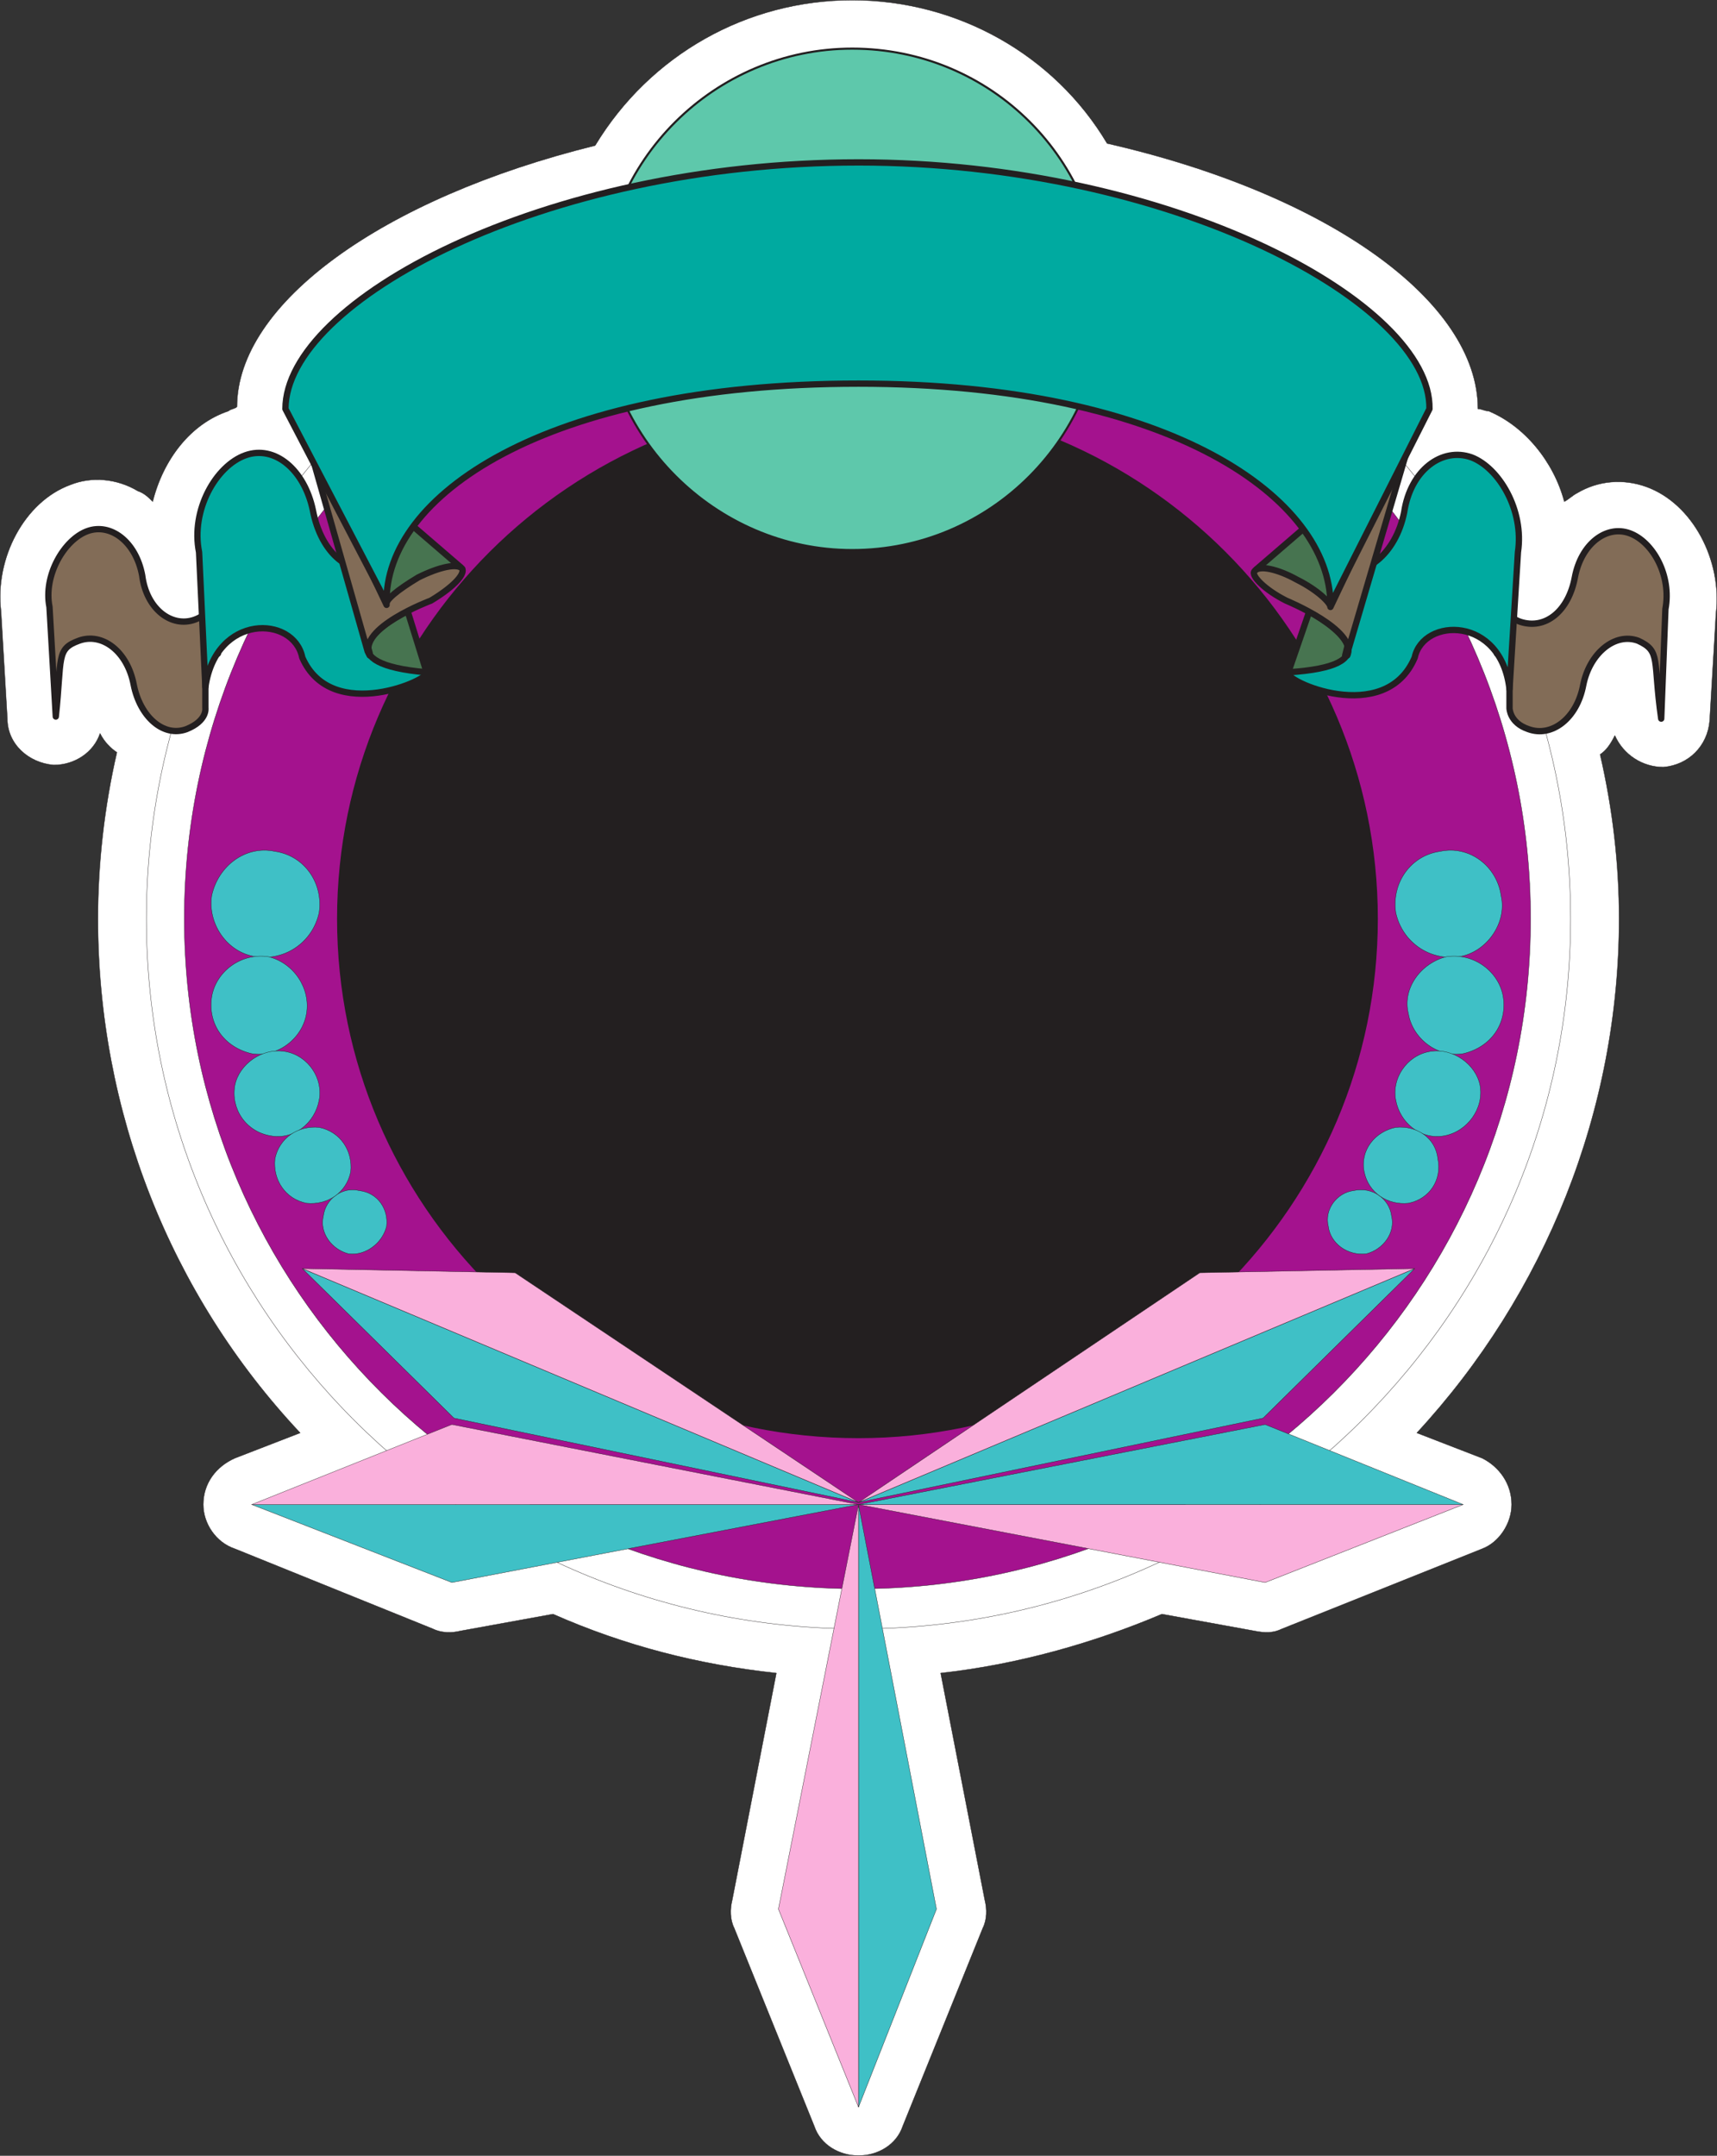 <svg xmlns="http://www.w3.org/2000/svg" width="611.225" height="767.37"><rect width="100%" height="100%" fill="#333333" stroke="none"/><path fill="#fff" fill-rule="evenodd" d="M586.113 173.31c-8.25-3-17.25-2.25-24.75 2.25-1.5.75-3 2.25-4.5 3-3.75-14.25-14.25-27-27-32.25-1.5 0-2.25-.75-3.75-.75 0-38.25-53.25-76.5-132-94.5-18.75-31.5-53.25-51-90.75-51s-72 19.5-91.5 51.75c-75.75 18.75-127.5 56.25-127.5 93-.75.75-2.25.75-3 1.5-13.5 4.5-23.25 17.25-27 32.25-1.5-1.5-3-3-5.25-3.75-7.5-4.5-16.5-5.25-24-2.25-16.5 6-27 26.25-24.75 45l2.25 38.25c0 9 7.5 15.75 16.5 16.5 7.5 0 14.25-4.5 16.5-11.25 1.5 3 3.75 5.25 6 6.75-4.5 19.5-6.75 39.75-6.75 59.25 0 68.25 25.5 133.5 72 183l-23.25 9c-6.75 3-11.25 9-11.25 16.5 0 6.75 4.5 13.5 11.25 15.75l70.5 28.5c3 1.5 6.75 1.5 9.75.75l33-6c25.5 11.25 51.75 18 79.5 21l-15.75 81c-.75 3-.75 6.75.75 9.75l28.5 70.5c2.25 6.75 9 10.5 15.75 10.5s13.5-3.75 15.75-10.5l28.5-70.5c1.5-3 1.5-6.75.75-9.75l-15.75-81c27-3 54-10.5 78.75-21l33 6c3.75.75 6.75.75 9.75-.75l71.25-28.5c6-2.25 10.5-9 10.5-15.75 0-7.5-4.5-13.5-10.5-16.5l-23.25-9c45.75-49.5 72-114.75 72-183 0-19.5-2.25-39-6.75-58.5 2.25-1.5 3.75-3.75 5.25-6.75 3 6.75 9.75 11.25 17.25 11.25 9-.75 15.75-7.5 16.5-16.5l2.25-38.25c2.25-18.75-8.25-39-24.75-45"/><path fill="none" stroke="#231f20" stroke-linecap="round" stroke-linejoin="round" stroke-miterlimit="10" stroke-width=".12" d="M586.113 173.31c-8.25-3-17.25-2.25-24.75 2.25-1.5.75-3 2.25-4.5 3-3.75-14.25-14.25-27-27-32.25-1.5 0-2.25-.75-3.75-.75 0-38.25-53.25-76.5-132-94.5-18.75-31.5-53.25-51-90.75-51s-72 19.5-91.5 51.75c-75.75 18.75-127.5 56.25-127.5 93-.75.75-2.25.75-3 1.5-13.5 4.5-23.25 17.25-27 32.25-1.5-1.5-3-3-5.25-3.75-7.5-4.5-16.5-5.25-24-2.25-16.5 6-27 26.25-24.75 45l2.25 38.25c0 9 7.5 15.75 16.5 16.5 7.5 0 14.25-4.5 16.5-11.25 1.5 3 3.75 5.25 6 6.75-4.5 19.5-6.75 39.75-6.75 59.25 0 68.25 25.5 133.5 72 183l-23.25 9c-6.75 3-11.25 9-11.25 16.5 0 6.75 4.5 13.5 11.25 15.75l70.5 28.5c3 1.5 6.75 1.5 9.75.75l33-6c25.5 11.25 51.75 18 79.5 21l-15.75 81c-.75 3-.75 6.75.75 9.75l28.5 70.5c2.25 6.75 9 10.5 15.75 10.5s13.5-3.75 15.75-10.5l28.5-70.5c1.5-3 1.5-6.75.75-9.75l-15.75-81c27-3 54-10.5 78.75-21l33 6c3.75.75 6.75.75 9.75-.75l71.25-28.5c6-2.25 10.5-9 10.5-15.75 0-7.5-4.5-13.5-10.5-16.5l-23.25-9c45.75-49.5 72-114.75 72-183 0-19.5-2.25-39-6.75-58.5 2.25-1.5 3.75-3.75 5.25-6.75 3 6.75 9.75 11.25 17.25 11.25 9-.75 15.75-7.5 16.5-16.5l2.25-38.25c2.25-18.75-8.25-39-24.75-45zm0 0"/><path fill="#fff" fill-rule="evenodd" d="M305.613 579.81c139.5 0 253.5-113.25 253.5-252.75s-114-252.75-253.5-252.75c-140.25 0-253.5 113.25-253.5 252.75s113.25 252.75 253.5 252.75"/><path fill="none" stroke="#231f20" stroke-linecap="round" stroke-linejoin="round" stroke-miterlimit="10" stroke-width=".12" d="M305.613 579.81c139.5 0 253.5-113.25 253.5-252.75s-114-252.75-253.5-252.75c-140.25 0-253.5 113.25-253.5 252.75s113.25 252.75 253.5 252.75zm0 0"/><path fill="#a4128e" fill-rule="evenodd" d="M305.613 565.56c132 0 239.25-106.5 239.25-238.5s-107.25-238.5-239.25-238.5c-132.75 0-240 106.5-240 238.5s107.25 238.5 240 238.5"/><path fill="none" stroke="#231f20" stroke-linecap="round" stroke-linejoin="round" stroke-miterlimit="10" stroke-width=".12" d="M305.613 565.56c132 0 239.25-106.5 239.25-238.5s-107.25-238.5-239.25-238.5c-132.75 0-240 106.5-240 238.5s107.25 238.5 240 238.5zm0 0"/><path fill="#231f20" fill-rule="evenodd" d="M305.613 510.81c101.25 0 183.75-82.5 183.75-183.75s-82.5-183.75-183.75-183.75c-102 0-184.5 82.5-184.5 183.75s82.5 183.75 184.5 183.75"/><path fill="none" stroke="#231f20" stroke-linecap="round" stroke-linejoin="round" stroke-miterlimit="10" stroke-width="2.25" d="M305.613 510.81c101.25 0 183.75-82.5 183.75-183.75s-82.5-183.75-183.75-183.75c-102 0-184.5 82.5-184.5 183.75s82.5 183.75 184.5 183.75zm0 0"/><path fill="#5ec8ab" fill-rule="evenodd" d="M303.363 195.81c49.5 0 89.25-40.5 89.25-89.25 0-49.5-39.75-89.25-89.25-89.25-48.75 0-89.25 39.75-89.25 89.25 0 48.75 40.5 89.25 89.25 89.25"/><path fill="none" stroke="#231f20" stroke-linecap="round" stroke-linejoin="round" stroke-miterlimit="10" stroke-width=".75" d="M303.363 195.81c49.5 0 89.25-40.5 89.25-89.25 0-49.5-39.75-89.25-89.25-89.25-48.75 0-89.25 39.75-89.25 89.25 0 48.75 40.5 89.25 89.25 89.25zm0 0"/><path fill="#826c57" fill-rule="evenodd" d="M17.613 216.06c-2.25-11.25 5.25-24 13.5-27s17.25 3.75 19.5 15.75c1.5 12 10.5 18.75 18.75 15.75s13.5-15 11.25-27l-3 39c0 .75-4.5 0-4.5 0v19.5s.75 4.5-6.75 7.5c-8.25 3-16.5-4.5-18.75-15.75-2.25-12-11.25-18.75-19.5-15.75s-6 6-8.25 27l-2.25-39"/><path fill="none" stroke="#231f20" stroke-linecap="round" stroke-linejoin="round" stroke-miterlimit="10" stroke-width="2.25" d="M17.613 216.06c-2.25-11.25 5.25-24 13.5-27s17.25 3.75 19.5 15.75c1.5 12 10.5 18.75 18.75 15.75s13.5-15 11.25-27l-3 39c0 .75-4.5 0-4.5 0v19.5s.75 4.5-6.75 7.5c-8.25 3-16.5-4.5-18.75-15.75-2.25-12-11.25-18.75-19.5-15.75s-6 6-8.25 27zm0 0"/><path fill="#00aaa0" fill-rule="evenodd" d="M70.863 196.56c-3-15 6-30.75 16.5-34.5s21 5.25 24 19.5c3 15.75 13.5 24 24 20.25 4.5-1.5 7.5-4.5 10.5-9v-1.5c3.75-6-18.75-23.25-18.75-23.25l24 70.5s1.5.75.75.75c2.25 2.25-33.75 18.75-44.25-5.25-3-15-30.75-15.75-34.5 10.5l-2.25-48"/><path fill="none" stroke="#231f20" stroke-linecap="round" stroke-linejoin="round" stroke-miterlimit="10" stroke-width="2.25" d="M70.863 196.56c-3-15 6-30.75 16.5-34.5s21 5.25 24 19.5c3 15.75 13.5 24 24 20.25 4.5-1.5 7.5-4.5 10.5-9v-1.5c3.75-6-18.75-23.25-18.75-23.25l24 70.5s1.5.75.75.75c2.25 2.25-33.75 18.75-44.25-5.25-3-15-30.75-15.75-34.5 10.5zm0 0"/><path fill="#477450" fill-rule="evenodd" d="m145.113 217.56 6.75 21.75c-34.5-3-18.75-15.75-6.75-21.75"/><path fill="none" stroke="#231f20" stroke-linecap="round" stroke-linejoin="round" stroke-miterlimit="10" stroke-width="2.25" d="m145.113 217.56 6.75 21.75c-34.5-3-18.75-15.75-6.75-21.75zm0 0"/><path fill="#477450" fill-rule="evenodd" d="m160.113 207.81-16.5 7.5-3 2.25-7.5 3-3.75 3.75 2.25 8.25-21.75-77.25 54 46.5-3.75 6"/><path fill="none" stroke="#231f20" stroke-linecap="round" stroke-linejoin="round" stroke-miterlimit="10" stroke-width="2.25" d="m160.113 207.81-16.5 7.5-3 2.25-7.5 3-3.75 3.75 2.25 8.25-21.75-77.25 54 46.5zm0 0"/><path fill="#826c57" fill-rule="evenodd" d="m130.863 231.81.75 1.5c-4.5-9.75 21.75-19.5 21.75-19.5 7.5-4.5 12-9 11.25-11.25-1.5-2.25-8.25-.75-15.75 3-7.5 4.5-12 8.25-11.25 9.75l-28.5-60 21.75 76.5"/><path fill="none" stroke="#231f20" stroke-linecap="round" stroke-linejoin="round" stroke-miterlimit="10" stroke-width="2.25" d="m130.863 231.81.75 1.5c-4.5-9.75 21.75-19.5 21.75-19.5 7.5-4.5 12-9 11.25-11.25-1.5-2.25-8.25-.75-15.75 3-7.5 4.5-12 8.25-11.25 9.75l-28.5-60zm0 0"/><path fill="#826c57" fill-rule="evenodd" d="M592.863 216.81c2.25-12-4.5-24-12.75-27s-17.25 3.75-19.5 15.75-10.5 18.75-19.5 15.75c-8.25-3-12.75-15-11.25-27l3 38.25c0 .75 4.5.75 4.5.75v18.75s0 5.25 6.75 7.5c8.25 3 17.25-3.75 19.5-15.75 2.25-11.25 11.25-18.75 19.5-15.75 8.25 3.75 5.25 6.75 8.25 27.75l1.5-39"/><path fill="none" stroke="#231f20" stroke-linecap="round" stroke-linejoin="round" stroke-miterlimit="10" stroke-width="2.25" d="M592.863 216.81c2.25-12-4.5-24-12.75-27s-17.25 3.75-19.5 15.75-10.5 18.75-19.5 15.75c-8.25-3-12.75-15-11.25-27l3 38.25c0 .75 4.5.75 4.5.75v18.75s0 5.25 6.75 7.5c8.25 3 17.25-3.75 19.5-15.75 2.25-11.25 11.25-18.75 19.5-15.75 8.25 3.75 5.25 6.75 8.25 27.75zm0 0"/><path fill="#00aaa0" fill-rule="evenodd" d="M540.363 196.56c2.25-15-6.75-30-16.5-33.75-10.5-3.75-21.75 4.5-24 19.5-3 15-14.25 24-24.75 20.25-3.75-1.5-7.5-5.25-9.75-9.75 0 0-.75 0-.75-.75-3-6.75 19.5-23.25 19.5-23.25l-24.75 69.75-.75.75c-2.25 3 34.5 19.5 45-5.25 3-14.25 30.75-15 33.75 11.25l3-48.75"/><path fill="none" stroke="#231f20" stroke-linecap="round" stroke-linejoin="round" stroke-miterlimit="10" stroke-width="2.25" d="M540.363 196.56c2.25-15-6.75-30-16.5-33.75-10.5-3.75-21.75 4.5-24 19.5-3 15-14.25 24-24.75 20.25-3.75-1.5-7.5-5.25-9.75-9.75 0 0-.75 0-.75-.75-3-6.75 19.5-23.25 19.5-23.25l-24.75 69.75-.75.75c-2.25 3 34.5 19.5 45-5.25 3-14.25 30.75-15 33.75 11.25zm0 0"/><path fill="#477450" fill-rule="evenodd" d="m466.113 217.56-7.5 21.75c35.25-2.25 18.75-15 7.5-21.75"/><path fill="none" stroke="#231f20" stroke-linecap="round" stroke-linejoin="round" stroke-miterlimit="10" stroke-width="2.25" d="m466.113 217.56-7.5 21.75c35.25-2.25 18.75-15 7.5-21.75zm0 0"/><path fill="#477450" fill-rule="evenodd" d="m451.113 207.81 16.5 8.25 2.25 1.5 7.5 3.75 3.75 3-2.25 9 22.5-77.25-54 46.5 3.75 5.25"/><path fill="none" stroke="#231f20" stroke-linecap="round" stroke-linejoin="round" stroke-miterlimit="10" stroke-width="2.25" d="m451.113 207.81 16.5 8.25 2.25 1.5 7.5 3.75 3.75 3-2.25 9 22.5-77.25-54 46.5zm0 0"/><path fill="#826c57" fill-rule="evenodd" d="M479.613 232.56v.75c3.75-9-21.75-19.5-21.75-19.5-7.5-3.75-12.75-9-11.25-10.5 1.5-2.25 8.25-.75 15 3 7.5 3.75 12 8.25 12 9.75l28.5-60-22.5 76.5"/><path fill="none" stroke="#231f20" stroke-linecap="round" stroke-linejoin="round" stroke-miterlimit="10" stroke-width="2.25" d="M479.613 232.56v.75c3.75-9-21.75-19.5-21.75-19.5-7.5-3.75-12.75-9-11.25-10.5 1.5-2.25 8.25-.75 15 3 7.5 3.75 12 8.25 12 9.75l28.5-60zm0 0"/><path fill="#00aaa0" fill-rule="evenodd" d="M305.613 57.81c111.75 0 204 50.25 203.25 87.75l-35.25 69.75c0-37.5-56.25-78.75-168-78.75-112.5 0-168.75 40.5-168 78l-36-69c0-38.25 91.5-87.75 204-87.75"/><path fill="none" stroke="#231f20" stroke-linecap="round" stroke-linejoin="round" stroke-miterlimit="10" stroke-width="2.25" d="M305.613 57.81c111.75 0 204 50.25 203.25 87.75l-35.25 69.75c0-37.5-56.25-78.75-168-78.75-112.5 0-168.75 40.5-168 78l-36-69c0-38.25 91.5-87.75 204-87.75zm0 0"/><path fill="#3fc0c6" fill-rule="evenodd" d="M124.113 446.31c-6-1.5-10.5-7.5-9-13.5.75-6 6.75-10.5 12.75-9 6.75.75 10.5 6.75 9.75 12.75-1.5 6-7.5 10.5-13.5 9.75"/><path fill="none" stroke="#231f20" stroke-linecap="round" stroke-linejoin="round" stroke-miterlimit="10" stroke-width=".12" d="M124.113 446.31c-6-1.5-10.5-7.5-9-13.5.75-6 6.75-10.5 12.75-9 6.75.75 10.5 6.75 9.75 12.75-1.5 6-7.5 10.5-13.5 9.75zm0 0"/><path fill="#3fc0c6" fill-rule="evenodd" d="M91.113 340.56c-10.5-1.5-17.25-12-15.75-21.75 2.25-10.5 12-18 22.5-15.75 10.5 1.5 17.25 11.25 15.75 21.75-2.25 10.5-12 17.25-22.5 15.75"/><path fill="none" stroke="#231f20" stroke-linecap="round" stroke-linejoin="round" stroke-miterlimit="10" stroke-width=".12" d="M91.113 340.56c-10.5-1.5-17.25-12-15.75-21.75 2.25-10.5 12-18 22.5-15.75 10.5 1.5 17.25 11.25 15.75 21.75-2.25 10.5-12 17.25-22.5 15.75zm0 0"/><path fill="#3fc0c6" fill-rule="evenodd" d="M89.613 375.06c-9.75-2.25-15.75-10.5-14.25-20.25 1.5-9 10.5-15.75 20.25-14.25 9 2.25 15 11.25 13.5 20.25s-10.5 15.75-19.5 14.25"/><path fill="none" stroke="#231f20" stroke-linecap="round" stroke-linejoin="round" stroke-miterlimit="10" stroke-width=".12" d="M89.613 375.06c-9.75-2.25-15.75-10.5-14.25-20.25 1.5-9 10.5-15.75 20.25-14.25 9 2.25 15 11.25 13.5 20.25s-10.5 15.75-19.5 14.25zm0 0"/><path fill="#3fc0c6" fill-rule="evenodd" d="M96.363 404.31c-9-1.5-14.25-9.75-12.75-18 1.5-7.5 9.75-13.5 18-12s13.5 9.75 12 17.25c-1.5 8.25-9 14.25-17.25 12.75"/><path fill="none" stroke="#231f20" stroke-linecap="round" stroke-linejoin="round" stroke-miterlimit="10" stroke-width=".12" d="M96.363 404.31c-9-1.5-14.25-9.75-12.75-18 1.5-7.5 9.75-13.5 18-12s13.5 9.75 12 17.25c-1.5 8.25-9 14.25-17.25 12.75zm0 0"/><path fill="#3fc0c6" fill-rule="evenodd" d="M109.113 428.31c-7.5-1.5-12-8.25-11.25-15.75 1.5-7.5 8.25-12 15.75-11.25 7.5 1.5 12 8.25 11.25 15.75-1.5 7.5-8.25 12-15.75 11.25"/><path fill="none" stroke="#231f20" stroke-linecap="round" stroke-linejoin="round" stroke-miterlimit="10" stroke-width=".12" d="M109.113 428.31c-7.5-1.5-12-8.25-11.25-15.75 1.5-7.5 8.25-12 15.75-11.25 7.5 1.5 12 8.25 11.25 15.75-1.5 7.5-8.25 12-15.75 11.25zm0 0"/><path fill="#3fc0c6" fill-rule="evenodd" d="M486.363 446.31c6-1.5 10.5-7.5 9-13.5-.75-6-6.75-10.5-13.5-9-6 .75-10.5 6.75-9 12.75.75 6 6.75 10.5 13.5 9.75"/><path fill="none" stroke="#231f20" stroke-linecap="round" stroke-linejoin="round" stroke-miterlimit="10" stroke-width=".12" d="M486.363 446.31c6-1.5 10.5-7.5 9-13.5-.75-6-6.75-10.5-13.5-9-6 .75-10.5 6.75-9 12.75.75 6 6.75 10.5 13.5 9.75zm0 0"/><path fill="#3fc0c6" fill-rule="evenodd" d="M519.363 340.56c9.75-1.5 17.25-12 15-21.75-1.5-10.5-11.25-18-21.75-15.75-10.5 1.5-17.25 11.25-15.75 21.75 2.25 10.5 12 17.25 22.5 15.75"/><path fill="none" stroke="#231f20" stroke-linecap="round" stroke-linejoin="round" stroke-miterlimit="10" stroke-width=".12" d="M519.363 340.56c9.75-1.5 17.25-12 15-21.75-1.5-10.5-11.25-18-21.75-15.75-10.5 1.5-17.25 11.25-15.75 21.75 2.25 10.5 12 17.25 22.5 15.75zm0 0"/><path fill="#3fc0c6" fill-rule="evenodd" d="M520.863 375.06c9.75-2.25 15.75-10.5 14.25-20.25-1.5-9-10.5-15.75-20.25-14.25-9 2.25-15.75 11.25-13.5 20.25 1.5 9 10.5 15.75 19.5 14.25"/><path fill="none" stroke="#231f20" stroke-linecap="round" stroke-linejoin="round" stroke-miterlimit="10" stroke-width=".12" d="M520.863 375.06c9.75-2.25 15.75-10.5 14.25-20.25-1.5-9-10.5-15.75-20.25-14.25-9 2.25-15.75 11.25-13.5 20.25 1.5 9 10.5 15.75 19.5 14.25zm0 0"/><path fill="#3fc0c6" fill-rule="evenodd" d="M514.113 404.31c8.25-1.5 14.25-9.75 12.75-18-1.5-7.5-9.75-13.5-18-12s-13.5 9.75-12 17.25c1.5 8.25 9 14.25 17.25 12.75"/><path fill="none" stroke="#231f20" stroke-linecap="round" stroke-linejoin="round" stroke-miterlimit="10" stroke-width=".12" d="M514.113 404.31c8.25-1.5 14.25-9.75 12.75-18-1.5-7.5-9.75-13.5-18-12s-13.5 9.75-12 17.25c1.5 8.25 9 14.25 17.25 12.75zm0 0"/><path fill="#3fc0c6" fill-rule="evenodd" d="M501.363 428.31c7.5-1.5 12-8.25 10.5-15.75-.75-7.5-7.5-12-15-11.25-7.5 1.5-12.75 8.25-11.25 15.75s8.25 12 15.75 11.25"/><path fill="none" stroke="#231f20" stroke-linecap="round" stroke-linejoin="round" stroke-miterlimit="10" stroke-width=".12" d="M501.363 428.31c7.5-1.5 12-8.25 10.5-15.75-.75-7.5-7.5-12-15-11.25-7.5 1.5-12.75 8.25-11.25 15.75s8.25 12 15.75 11.25zm0 0"/><path fill="#3fc0c6" fill-rule="evenodd" stroke="#231f20" stroke-linecap="round" stroke-linejoin="round" stroke-miterlimit="10" stroke-width=".12" d="m305.613 750.06 27.75-70.5-27.75-144zm0 0"/><path fill="#fab0dc" fill-rule="evenodd" stroke="#231f20" stroke-linecap="round" stroke-linejoin="round" stroke-miterlimit="10" stroke-width=".12" d="m305.613 750.06-28.5-70.5 28.5-144zm0 0"/><path fill="#3fc0c6" fill-rule="evenodd" stroke="#231f20" stroke-linecap="round" stroke-linejoin="round" stroke-miterlimit="10" stroke-width=".12" d="m89.613 535.56 71.25 27.75 144.75-27.75zm0 0"/><path fill="#fab0dc" fill-rule="evenodd" stroke="#231f20" stroke-linecap="round" stroke-linejoin="round" stroke-miterlimit="10" stroke-width=".12" d="m89.613 535.56 71.25-28.5 144.75 28.5zm0 0"/><path fill="#3fc0c6" fill-rule="evenodd" stroke="#231f20" stroke-linecap="round" stroke-linejoin="round" stroke-miterlimit="10" stroke-width=".12" d="m107.613 451.56 54 53.25 144 30zm0 0"/><path fill="#fab0dc" fill-rule="evenodd" stroke="#231f20" stroke-linecap="round" stroke-linejoin="round" stroke-miterlimit="10" stroke-width=".12" d="m107.613 451.56 75.75 1.5 122.25 81.75zm413.25 84-70.5 27.75-144.75-27.75zm0 0"/><path fill="#3fc0c6" fill-rule="evenodd" stroke="#231f20" stroke-linecap="round" stroke-linejoin="round" stroke-miterlimit="10" stroke-width=".12" d="m520.863 535.56-70.5-28.5-144.75 28.5zm-17.25-84-54 53.25-144 30zm0 0"/><path fill="#fab0dc" fill-rule="evenodd" stroke="#231f20" stroke-linecap="round" stroke-linejoin="round" stroke-miterlimit="10" stroke-width=".12" d="m503.613 451.56-76.5 1.5-121.5 81.75zm0 0"/></svg>
